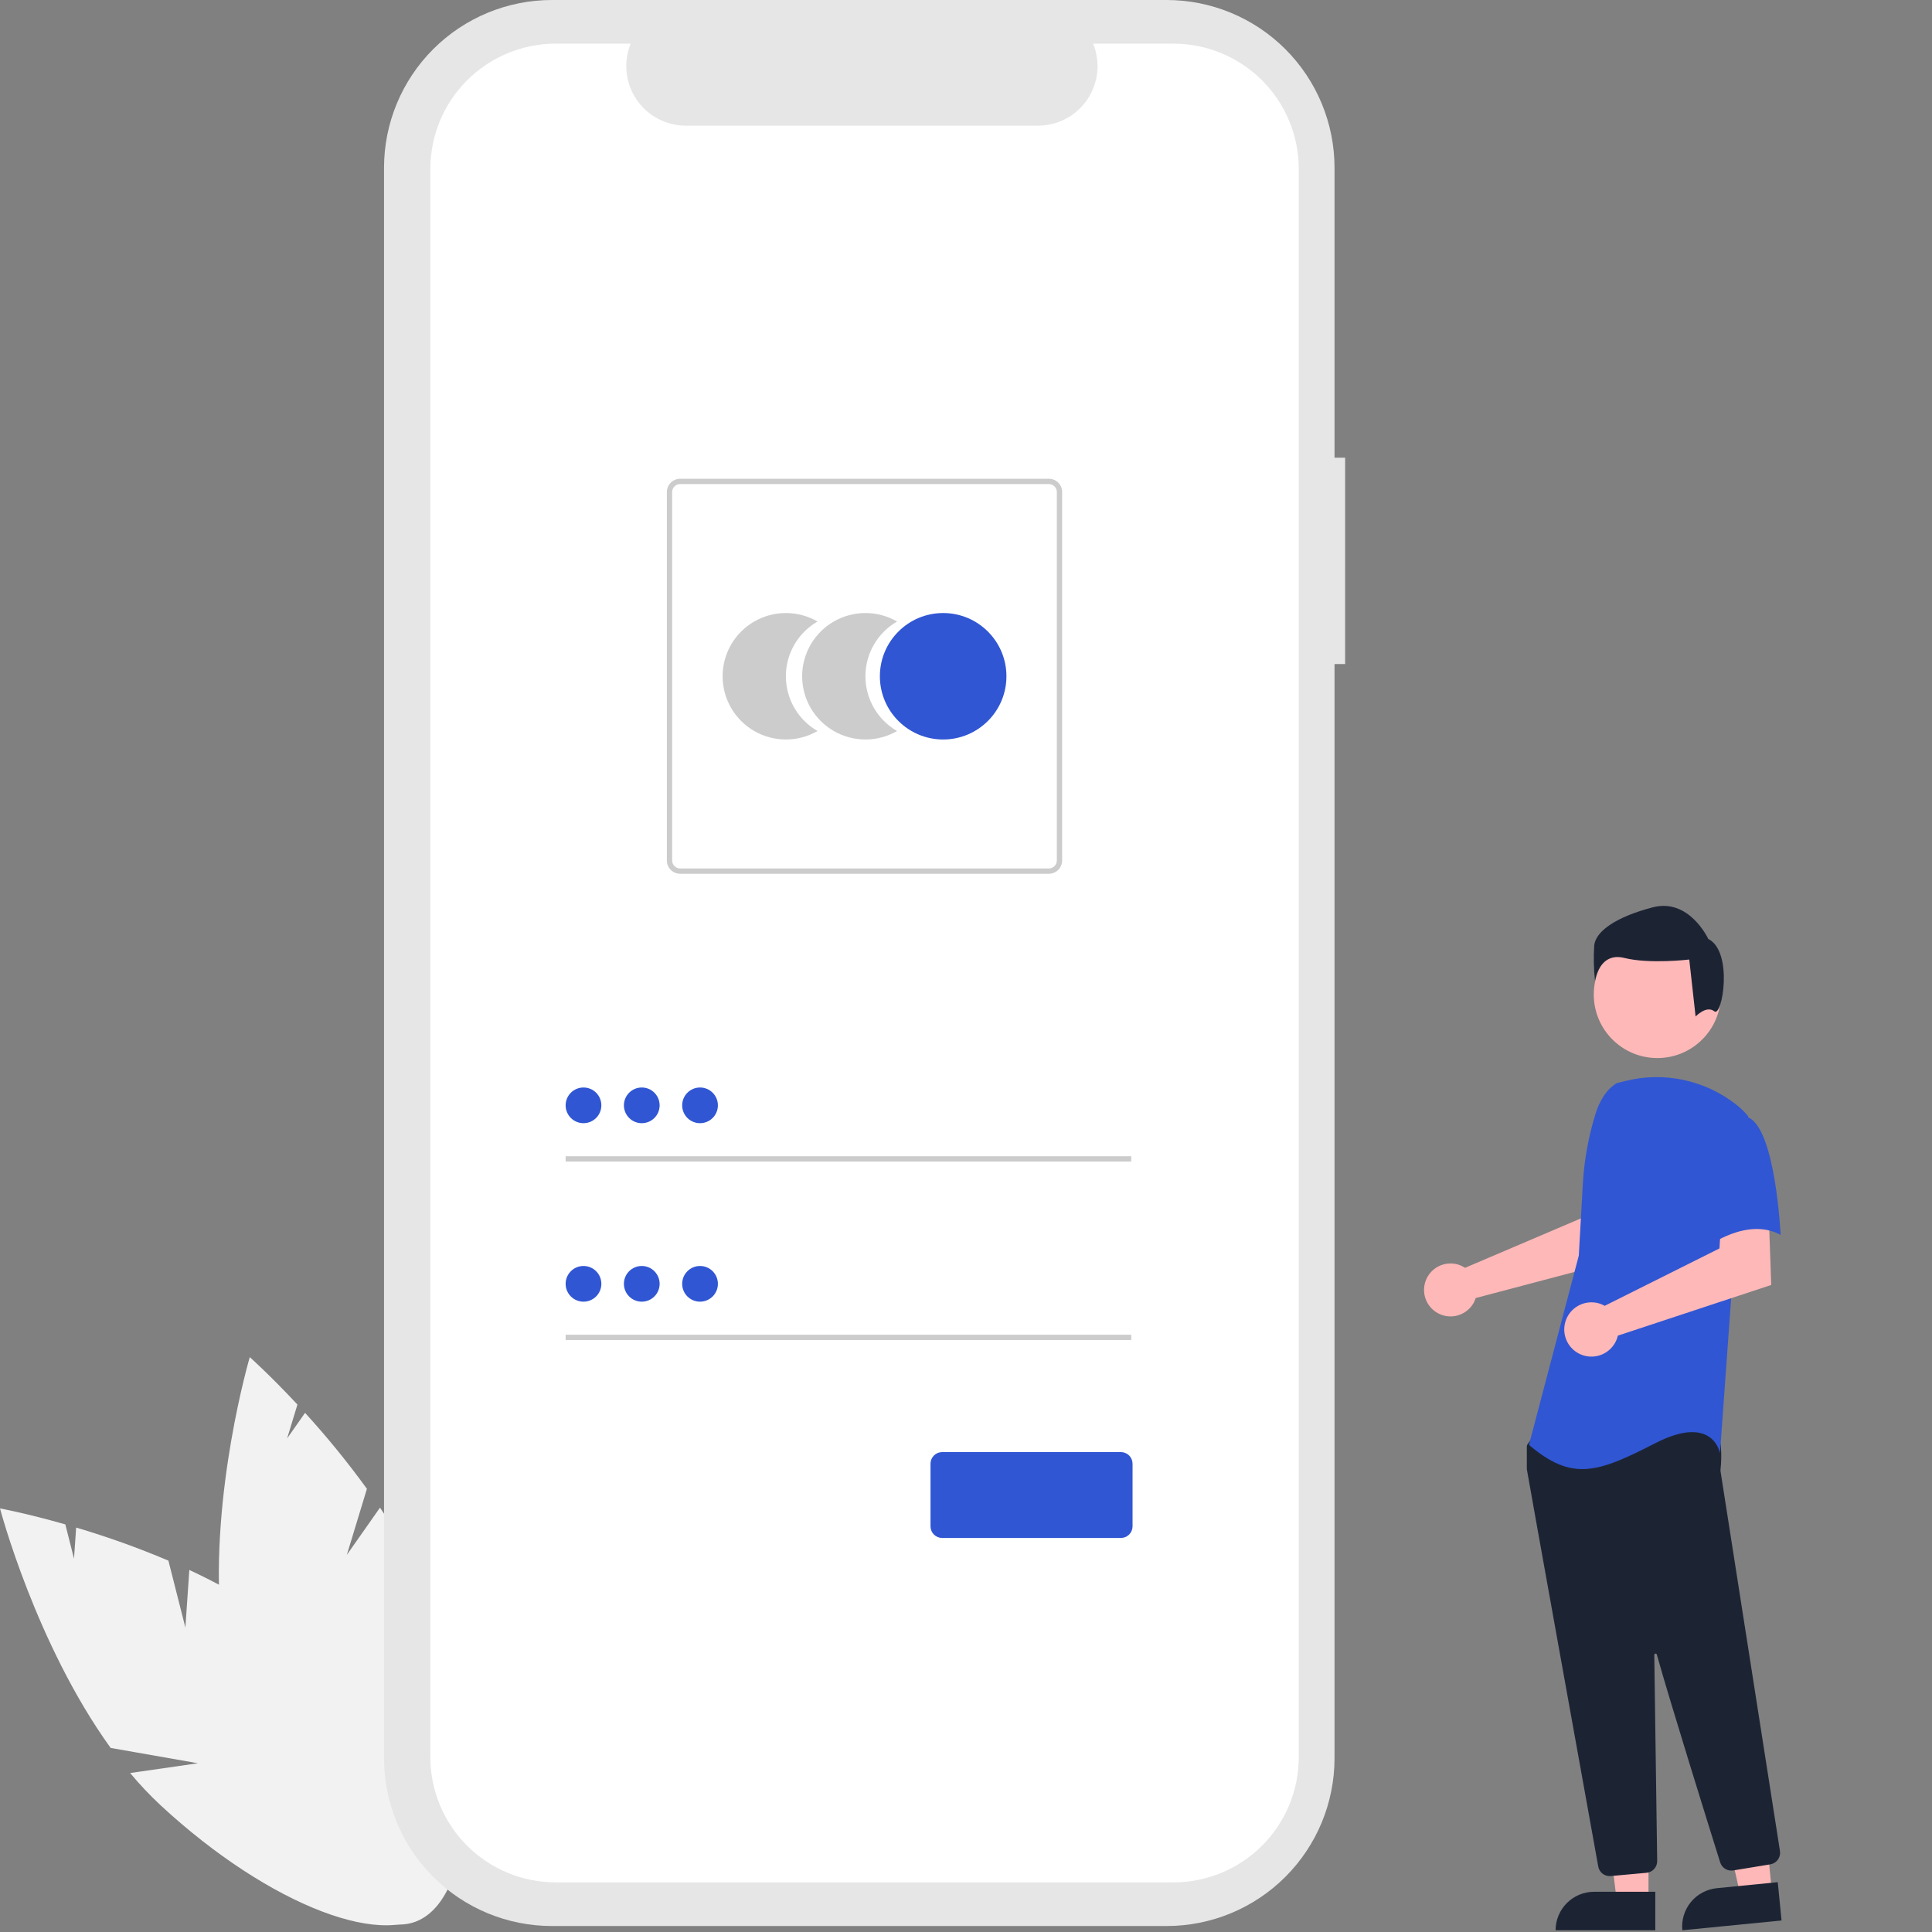 <svg
                    width="350"
                    height="350"
                    viewBox="0 0 350 350"
                    fill="none"
                    xmlns="http://www.w3.org/2000/svg"
                  >
                    <rect x="0" y="0" width="350" height="350" fill="#808080" stroke="none"/>
                    <path
                      d="M33.583 294.844L30.507 282.723C25.054 280.414 19.475 278.414 13.796 276.732L13.408 282.365L11.834 276.159C4.791 274.148 0 273.263 0 273.263C0 273.263 6.47 297.853 20.045 316.653L35.861 319.429L23.574 321.2C25.281 323.253 27.116 325.196 29.068 327.019C48.813 345.333 70.806 353.736 78.19 345.787C85.574 337.838 75.553 316.547 55.807 298.235C49.686 292.557 41.997 288.001 34.299 284.415L33.583 294.844Z"
                      fill="#F2F2F2"
                    />
                    <path
                      d="M62.833 281.679L66.471 269.714C62.997 264.921 59.256 260.327 55.265 255.954L52.019 260.576L53.881 254.45C48.892 249.092 45.249 245.86 45.249 245.86C45.249 245.86 38.069 270.253 39.963 293.358L52.066 303.903L40.63 299.072C41.03 301.712 41.596 304.324 42.324 306.893C49.754 332.77 64.234 351.323 74.666 348.332C85.099 345.341 87.534 321.939 80.105 296.063C77.802 288.041 73.576 280.169 68.842 273.123L62.833 281.679Z"
                      fill="#F2F2F2"
                    />
                    <path
                      d="M243.681 82.915H241.762V30.397C241.762 26.405 240.975 22.453 239.447 18.765C237.918 15.077 235.677 11.726 232.853 8.903C230.028 6.08 226.674 3.841 222.984 2.314C219.293 0.786 215.337 0 211.343 0H99.99C91.922 0 84.185 3.203 78.48 8.903C72.775 14.604 69.57 22.335 69.57 30.397V318.52C69.57 322.512 70.357 326.465 71.886 330.153C73.415 333.841 75.655 337.192 78.48 340.015C81.305 342.837 84.658 345.076 88.349 346.604C92.04 348.131 95.995 348.918 99.99 348.918H211.343C219.41 348.918 227.148 345.715 232.852 340.014C238.557 334.314 241.762 326.582 241.762 318.52V120.299H243.68L243.681 82.915Z"
                      fill="#E6E6E6"
                    />
                    <path
                      d="M212.567 7.905H198.033C198.701 9.543 198.957 11.32 198.776 13.079C198.595 14.839 197.984 16.527 196.997 17.995C196.01 19.462 194.676 20.665 193.114 21.497C191.552 22.328 189.809 22.763 188.039 22.763H124.247C122.477 22.763 120.734 22.328 119.172 21.496C117.61 20.665 116.277 19.462 115.289 17.994C114.302 16.526 113.691 14.838 113.511 13.079C113.33 11.32 113.585 9.543 114.254 7.905H100.678C94.653 7.905 88.875 10.297 84.615 14.554C80.354 18.811 77.961 24.585 77.961 30.606V318.31C77.961 324.331 80.354 330.105 84.615 334.362C88.875 338.619 94.653 341.011 100.678 341.011H212.567C218.592 341.011 224.37 338.619 228.63 334.362C232.891 330.105 235.284 324.331 235.284 318.31V30.605C235.284 24.585 232.891 18.811 228.63 14.554C224.37 10.297 218.592 7.905 212.567 7.905Z"
                      fill="white"
                    />
                    <path
                      d="M142.368 122.512C142.368 120.501 142.898 118.526 143.904 116.784C144.911 115.043 146.359 113.597 148.102 112.592C146.36 111.587 144.383 111.057 142.371 111.057C140.358 111.057 138.381 111.586 136.639 112.591C134.896 113.596 133.448 115.042 132.442 116.784C131.436 118.525 130.906 120.501 130.906 122.512C130.906 124.522 131.436 126.498 132.442 128.239C133.448 129.981 134.896 131.427 136.639 132.432C138.381 133.437 140.358 133.966 142.371 133.966C144.383 133.966 146.36 133.436 148.102 132.431C146.359 131.426 144.911 129.981 143.905 128.24C142.898 126.499 142.368 124.523 142.368 122.512Z"
                      fill="#CCCCCC"
                    />
                    <path
                      d="M156.779 122.512C156.778 120.501 157.308 118.526 158.315 116.784C159.321 115.043 160.769 113.597 162.513 112.592C160.77 111.587 158.793 111.057 156.781 111.057C154.769 111.057 152.792 111.586 151.049 112.591C149.306 113.596 147.859 115.042 146.852 116.784C145.846 118.525 145.316 120.501 145.316 122.512C145.316 124.522 145.846 126.498 146.852 128.239C147.859 129.981 149.306 131.427 151.049 132.432C152.792 133.437 154.769 133.966 156.781 133.966C158.793 133.966 160.77 133.436 162.513 132.431C160.769 131.426 159.322 129.981 158.315 128.24C157.308 126.499 156.779 124.523 156.779 122.512Z"
                      fill="#CCCCCC"
                    />
                    <path
                      d="M170.862 133.966C177.192 133.966 182.325 128.838 182.325 122.512C182.325 116.186 177.192 111.057 170.862 111.057C164.531 111.057 159.398 116.186 159.398 122.512C159.398 128.838 164.531 133.966 170.862 133.966Z"
                      fill="#3056D3"
                    />
                    <path
                      d="M190.017 158.289H123.208C122.572 158.288 121.962 158.035 121.512 157.586C121.062 157.137 120.809 156.527 120.809 155.892V89.132C120.809 88.496 121.062 87.887 121.512 87.437C121.962 86.988 122.572 86.735 123.208 86.734H190.017C190.653 86.735 191.263 86.988 191.713 87.437C192.163 87.887 192.416 88.496 192.416 89.132V155.892C192.416 156.527 192.163 157.137 191.713 157.586C191.263 158.035 190.653 158.288 190.017 158.289ZM123.208 87.694C122.826 87.694 122.46 87.846 122.19 88.115C121.92 88.385 121.769 88.751 121.768 89.132V155.892C121.769 156.274 121.92 156.639 122.19 156.909C122.46 157.178 122.826 157.33 123.208 157.33H190.017C190.399 157.33 190.765 157.178 191.035 156.909C191.304 156.639 191.456 156.274 191.457 155.892V89.132C191.456 88.751 191.304 88.385 191.035 88.115C190.765 87.846 190.399 87.694 190.017 87.694H123.208Z"
                      fill="#CCCCCC"
                    />
                    <path
                      d="M204.934 209.464H102.469V210.423H204.934V209.464Z"
                      fill="#CCCCCC"
                    />
                    <path
                      d="M105.705 203.477C107.492 203.477 108.941 202.029 108.941 200.243C108.941 198.457 107.492 197.01 105.705 197.01C103.918 197.01 102.469 198.457 102.469 200.243C102.469 202.029 103.918 203.477 105.705 203.477Z"
                      fill="#3056D3"
                    />
                    <path
                      d="M204.934 241.797H102.469V242.757H204.934V241.797Z"
                      fill="#CCCCCC"
                    />
                    <path
                      d="M105.705 235.811C107.492 235.811 108.941 234.363 108.941 232.577C108.941 230.791 107.492 229.344 105.705 229.344C103.918 229.344 102.469 230.791 102.469 232.577C102.469 234.363 103.918 235.811 105.705 235.811Z"
                      fill="#3056D3"
                    />
                    <path
                      d="M203.062 278.617H170.68C170.121 278.617 169.584 278.394 169.189 277.999C168.793 277.604 168.571 277.068 168.57 276.509V265.168C168.571 264.609 168.793 264.073 169.189 263.678C169.584 263.283 170.121 263.06 170.68 263.06H203.062C203.621 263.06 204.158 263.283 204.553 263.678C204.949 264.073 205.171 264.609 205.172 265.168V276.509C205.171 277.068 204.949 277.604 204.553 277.999C204.158 278.394 203.621 278.617 203.062 278.617Z"
                      fill="#3056D3"
                    />
                    <path
                      d="M116.263 203.477C118.05 203.477 119.499 202.029 119.499 200.243C119.499 198.457 118.05 197.01 116.263 197.01C114.476 197.01 113.027 198.457 113.027 200.243C113.027 202.029 114.476 203.477 116.263 203.477Z"
                      fill="#3056D3"
                    />
                    <path
                      d="M126.818 203.477C128.605 203.477 130.054 202.029 130.054 200.243C130.054 198.457 128.605 197.01 126.818 197.01C125.031 197.01 123.582 198.457 123.582 200.243C123.582 202.029 125.031 203.477 126.818 203.477Z"
                      fill="#3056D3"
                    />
                    <path
                      d="M116.263 235.811C118.05 235.811 119.499 234.363 119.499 232.577C119.499 230.791 118.05 229.344 116.263 229.344C114.476 229.344 113.027 230.791 113.027 232.577C113.027 234.363 114.476 235.811 116.263 235.811Z"
                      fill="#3056D3"
                    />
                    <path
                      d="M126.818 235.811C128.605 235.811 130.054 234.363 130.054 232.577C130.054 230.791 128.605 229.344 126.818 229.344C125.031 229.344 123.582 230.791 123.582 232.577C123.582 234.363 125.031 235.811 126.818 235.811Z"
                      fill="#3056D3"
                    />
                    <path
                      d="M264.742 229.309C264.972 229.414 265.193 229.537 265.404 229.678L286.432 220.709L287.183 215.174L295.585 215.123L295.089 227.818L267.334 235.153C267.275 235.345 267.205 235.535 267.124 235.719C266.722 236.574 266.077 237.292 265.269 237.783C264.46 238.273 263.525 238.514 262.58 238.475C261.636 238.436 260.723 238.119 259.958 237.563C259.193 237.008 258.61 236.239 258.28 235.353C257.951 234.467 257.892 233.504 258.108 232.584C258.325 231.664 258.809 230.829 259.5 230.183C260.19 229.538 261.056 229.11 261.989 228.955C262.922 228.799 263.879 228.922 264.742 229.309Z"
                      fill="#FFB8B8"
                    />
                    <path
                      d="M298.642 344.352H292.894L290.16 322.198L298.643 322.198L298.642 344.352Z"
                      fill="#FFB8B8"
                    />
                    <path
                      d="M288.788 342.711H299.873V349.685H281.809C281.809 347.835 282.544 346.062 283.853 344.754C285.162 343.446 286.937 342.711 288.788 342.711Z"
                      fill="#1C2434"
                    />
                    <path
                      d="M320.995 342.729L315.274 343.292L310.379 321.513L318.822 320.682L320.995 342.729Z"
                      fill="#FFB8B8"
                    />
                    <path
                      d="M311.028 342.061L322.059 340.975L322.744 347.916L304.766 349.685C304.676 348.774 304.767 347.854 305.033 346.977C305.299 346.101 305.735 345.285 306.317 344.577C306.898 343.869 307.614 343.283 308.422 342.851C309.23 342.419 310.116 342.151 311.028 342.061Z"
                      fill="#1C2434"
                    />
                    <path
                      d="M300.242 191.677C306.601 191.677 311.757 186.525 311.757 180.17C311.757 173.815 306.601 168.663 300.242 168.663C293.882 168.663 288.727 173.815 288.727 180.17C288.727 186.525 293.882 191.677 300.242 191.677Z"
                      fill="#FFB8B8"
                    />
                    <path
                      d="M291.607 339.872C291.113 339.873 290.635 339.7 290.256 339.383C289.877 339.066 289.623 338.626 289.537 338.139C286.562 321.636 276.838 267.676 276.605 266.181C276.6 266.147 276.597 266.112 276.598 266.077V262.054C276.597 261.907 276.643 261.764 276.729 261.645L278.013 259.847C278.074 259.761 278.154 259.689 278.247 259.639C278.34 259.588 278.444 259.559 278.549 259.554C285.874 259.211 309.86 258.206 311.019 259.652C312.183 261.106 311.772 265.512 311.678 266.38L311.682 266.471L322.459 335.337C322.543 335.886 322.408 336.446 322.082 336.896C321.756 337.347 321.265 337.65 320.717 337.742L313.986 338.85C313.485 338.931 312.971 338.829 312.539 338.563C312.107 338.297 311.784 337.885 311.63 337.401C309.548 330.754 302.568 308.393 300.149 299.741C300.133 299.686 300.099 299.639 300.051 299.607C300.004 299.576 299.946 299.563 299.89 299.571C299.834 299.579 299.782 299.608 299.745 299.651C299.708 299.694 299.688 299.749 299.689 299.806C299.81 308.054 300.102 329.098 300.203 336.366L300.214 337.148C300.218 337.678 300.023 338.191 299.668 338.584C299.313 338.978 298.823 339.224 298.295 339.274L291.804 339.863C291.738 339.869 291.672 339.872 291.607 339.872Z"
                      fill="#1C2434"
                    />
                    <path
                      d="M292.933 196.201C290.924 197.395 289.721 199.588 289.031 201.821C287.754 205.953 286.985 210.226 286.741 214.545L286.012 227.475L276.984 261.755C284.809 268.37 289.322 266.867 299.855 261.455C310.387 256.044 311.591 263.26 311.591 263.26L313.697 234.092L316.706 202.219C316.031 201.407 315.266 200.672 314.427 200.03C311.645 197.868 308.409 196.366 304.962 195.636C301.516 194.906 297.948 194.967 294.528 195.815L292.933 196.201Z"
                      fill="#3056D3"
                    />
                    <path
                      d="M290.001 236.232C290.244 236.324 290.479 236.434 290.704 236.562L311.497 226.163L311.842 220.529L320.419 219.938L320.878 232.781L293.092 241.963C292.865 242.935 292.347 243.816 291.608 244.487C290.868 245.158 289.941 245.588 288.951 245.72C287.96 245.852 286.953 245.68 286.063 245.226C285.173 244.772 284.442 244.058 283.968 243.179C283.494 242.301 283.299 241.298 283.409 240.306C283.519 239.313 283.928 238.378 284.583 237.624C285.238 236.869 286.107 236.332 287.075 236.084C288.043 235.835 289.063 235.887 290.001 236.232Z"
                      fill="#FFB8B8"
                    />
                    <path
                      d="M316.556 202.365C321.672 204.17 322.573 223.716 322.573 223.716C316.554 220.409 309.332 225.821 309.332 225.821C309.332 225.821 307.827 220.709 306.022 214.094C305.477 212.233 305.412 210.265 305.832 208.372C306.253 206.479 307.147 204.724 308.429 203.269C308.429 203.269 311.44 200.56 316.556 202.365Z"
                      fill="#3056D3"
                    />
                    <path
                      d="M310.566 183.213C309.132 182.066 307.174 184.151 307.174 184.151L306.026 173.828C306.026 173.828 298.853 174.687 294.261 173.542C289.67 172.396 288.953 177.7 288.953 177.7C288.716 175.557 288.668 173.399 288.81 171.248C289.096 168.667 292.827 166.087 299.427 164.366C306.026 162.646 309.47 170.101 309.47 170.101C314.061 172.395 312.001 184.36 310.566 183.213Z"
                      fill="#1C2434"
                    />
                  </svg>